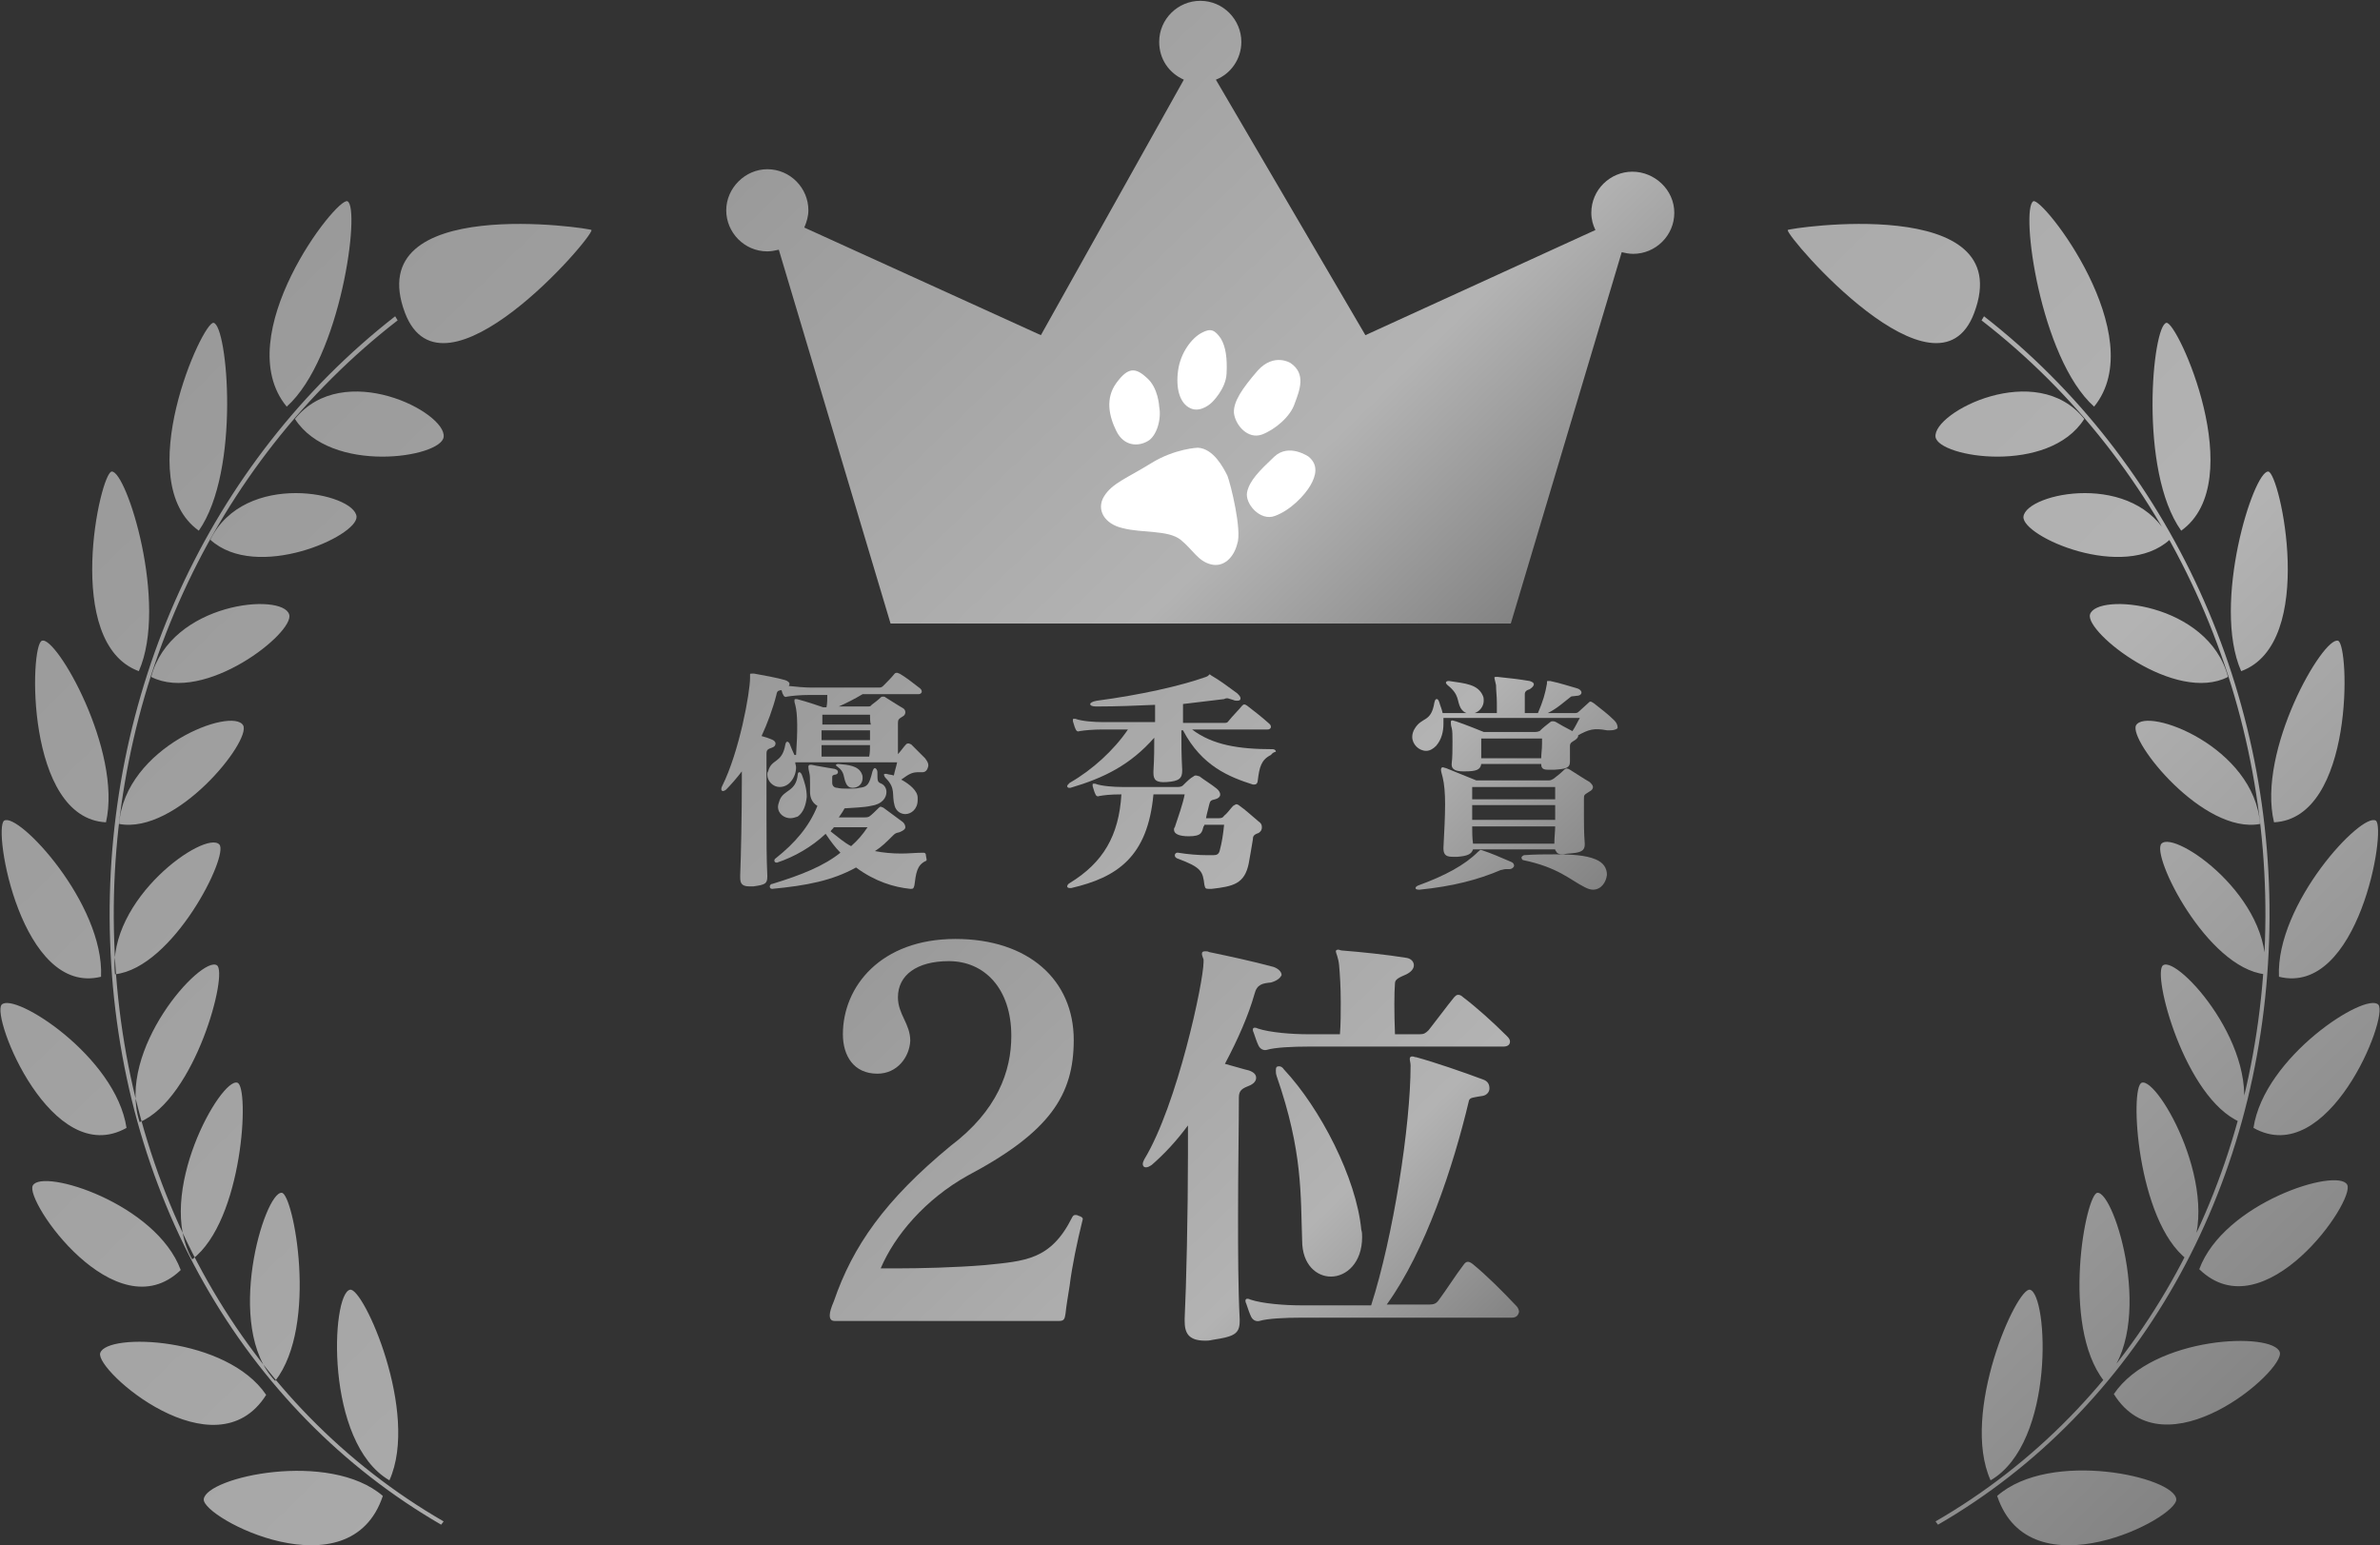 <?xml version="1.0" encoding="utf-8"?>
<!-- Generator: Adobe Illustrator 24.1.2, SVG Export Plug-In . SVG Version: 6.00 Build 0)  -->
<svg version="1.1" id="レイヤー_1" xmlns="http://www.w3.org/2000/svg" xmlns:xlink="http://www.w3.org/1999/xlink" x="0px"
	 y="0px" viewBox="0 0 289.7 188.1" style="enable-background:new 0 0 289.7 188.1;" xml:space="preserve">
<rect x="0" y="0" width="289.7" height="188.1" fill="#333333" stroke="none"/>
<style type="text/css">
	.st0{fill:url(#SVGID_1_);}
	.st1{fill:url(#SVGID_2_);}
	.st2{fill:url(#SVGID_3_);}
	.st3{fill:url(#SVGID_4_);}
	.st4{fill:url(#SVGID_5_);}
	.st5{fill:url(#SVGID_6_);}
	.st6{fill:url(#SVGID_7_);}
	.st7{fill:#FFFFFF;}
</style>
<g>
	<g>
		<linearGradient id="SVGID_1_" gradientUnits="userSpaceOnUse" x1="108.713" y1="62.127" x2="174.821" y2="130.123">
			<stop  offset="1.000000e-06" style="stop-color:#999999"/>
			<stop  offset="0.694" style="stop-color:#B3B3B3"/>
			<stop  offset="1" style="stop-color:#808080"/>
		</linearGradient>
		<path class="st0" d="M112.3,94L112.3,94c-0.2,0-0.3,0-0.4,0c-0.8,0-1.1,0.1-2.2,0.9c1.1,0.6,2,1.4,2,2.2c0,0.1,0,0.2,0,0.3
			c0,1.1-0.8,1.7-1.5,1.7c-0.5,0-1.1-0.3-1.3-1c-0.4-1.4,0.2-2.1-1.1-3.4c-0.1-0.1-0.2-0.3-0.2-0.4c0-0.1,0.1-0.1,0.2-0.1
			c0,0,0.1,0,0.1,0c0.3,0.1,0.6,0.1,0.9,0.2c0.1-0.5,0.3-1.1,0.4-1.6H96.8c0,0.2,0.1,0.4,0.1,0.6c0,0.6-0.2,1.2-0.6,1.7
			s-0.9,0.7-1.4,0.7c-0.8,0-1.5-0.7-1.5-1.5c0-0.1,0-0.3,0.1-0.4c0.4-1.6,1.7-0.9,2.1-3.3c0.1-0.4,0.3-0.4,0.5-0.1
			c0.2,0.5,0.4,1,0.6,1.4h0.2c0.2-2.9,0.2-5-0.1-6.1c-0.1-0.3-0.1-0.4-0.1-0.5c0-0.1,0-0.2,0.1-0.2c0.1,0,0.1,0,0.2,0
			c1.2,0.3,3.2,1,3.2,1h0.4c0.1-0.4,0.1-1.1,0.1-1.5h-2.2c-1.1,0-2.1,0.1-2.7,0.2c-0.2,0.1-0.4,0-0.5-0.3c-0.1-0.1-0.1-0.4-0.2-0.5
			c-0.3,0.1-0.5,0-0.6,0.6c-0.4,1.6-1.1,3.5-1.8,5c0.4,0.1,1,0.3,1.2,0.4c0.3,0.1,0.5,0.3,0.5,0.5c0,0.2-0.1,0.4-0.4,0.5
			c-0.6,0.2-0.7,0.3-0.7,0.8c0,1.9,0,4.8,0,7.9c0,2.4,0,4.8,0.1,6.9c0,0.1,0,0.1,0,0.1c0,0.9-0.3,1-1.7,1.2c-0.2,0-0.4,0-0.5,0
			c-1,0-1.1-0.5-1.1-1.1c0-0.1,0-0.2,0-0.3c0.1-2.3,0.2-7.6,0.2-11.5c0-0.4,0-0.7,0-1.1c-0.6,0.8-1.4,1.7-1.9,2.2
			c-0.1,0.1-0.3,0.2-0.4,0.2c-0.1,0-0.2-0.1-0.2-0.2c0-0.1,0-0.2,0.1-0.4c2.1-4.2,3.4-11.4,3.4-13.2c0-0.2,0-0.3,0-0.4
			s0-0.1,0.2-0.1c0.1,0,0.1,0,0.3,0c1.1,0.2,2.8,0.5,3.8,0.8c0.3,0.1,0.5,0.3,0.5,0.4c0,0.1,0,0.2-0.1,0.3c0.8,0.1,2,0.2,2.8,0.2
			h8.2c0.3,0,0.4-0.1,0.6-0.3c0.4-0.4,0.9-0.9,1.3-1.4c0.1-0.1,0.2-0.1,0.3-0.1s0.2,0.1,0.3,0.1c0.7,0.4,1.6,1.1,2.5,1.8
			c0.1,0.1,0.2,0.2,0.2,0.4c0,0.1-0.1,0.3-0.4,0.3h-6.8c-1,0.6-2,1.1-2.9,1.5h3.6c0.3,0,0.3-0.1,0.4-0.2c0.4-0.3,0.8-0.6,1.1-0.9
			c0.1-0.1,0.2-0.1,0.3-0.1s0.2,0,0.3,0.1c0.5,0.3,1.4,0.9,2.1,1.3c0.2,0.1,0.3,0.3,0.3,0.5s-0.1,0.4-0.3,0.5
			c-0.5,0.3-0.6,0.4-0.6,0.8c0,0.4,0,0.8,0,1.1c0,0.8,0,1.4,0,2.7c0.3-0.3,0.7-0.9,1-1.2c0.1-0.1,0.2-0.1,0.3-0.1
			c0.1,0,0.2,0.1,0.3,0.1c0.6,0.6,1.1,1.1,1.7,1.7c0.3,0.4,0.4,0.6,0.4,0.9C112.9,93.8,112.6,94,112.3,94z M112.7,104.8
			c-1.1,0.5-1.2,1.5-1.4,3c-0.1,0.3-0.1,0.4-0.4,0.4c0,0-0.1,0-0.1,0c-2-0.2-4.3-0.9-6.6-2.6c-2.9,1.6-6,2.2-10.2,2.6h0
			c-0.2,0-0.3-0.1-0.3-0.3c0-0.1,0.1-0.3,0.3-0.3c3.6-1.1,6.3-2.2,8.3-3.8c-0.6-0.6-1.2-1.4-1.8-2.3c-1.7,1.6-3.8,2.8-5.9,3.5
			c-0.1,0-0.1,0-0.1,0c-0.3,0-0.3-0.4-0.1-0.5c2.4-1.9,4.1-3.9,5.1-6.4c-0.7-0.4-0.9-1.1-0.9-1.7c0-0.1,0-0.1,0-0.1c0-0.3,0-0.7,0-1
			c0-0.5,0-0.9-0.1-1.3c-0.1-0.4-0.1-0.6-0.1-0.7c0-0.1,0.1-0.2,0.2-0.2c0.1,0,0.1,0,0.2,0c0.4,0.1,2.2,0.4,2.8,0.5
			c0.3,0.1,0.4,0.2,0.4,0.4c0,0.1-0.1,0.3-0.4,0.3c-0.3,0.1-0.3,0.1-0.3,0.4c0,0.2,0,0.3,0,0.6c0,0.4,0.3,0.6,0.6,0.6
			c0.4,0.1,0.8,0.1,1.3,0.1c0.5,0,1.1,0,1.4-0.1c1-0.1,1.2-0.4,1.6-2c0.1-0.3,0.2-0.4,0.3-0.4c0.1,0,0.3,0.2,0.3,0.5
			c0,1.1,0,1.2,0.5,1.4c0.4,0.2,0.6,0.6,0.6,1c0,0.7-0.5,1.5-1.9,1.7c-0.9,0.2-2,0.2-3.2,0.3c-0.2,0.4-0.5,0.8-0.7,1.1h3.1
			c0.2,0,0.4,0,0.6-0.1c0.3-0.2,0.8-0.7,1.1-1c0.1-0.1,0.2-0.2,0.3-0.2c0.1,0,0.2,0.1,0.3,0.1c0.4,0.3,1.9,1.4,2.3,1.7
			c0.3,0.2,0.4,0.5,0.4,0.7c0,0.2-0.2,0.4-0.7,0.6c-0.4,0.1-0.5,0.1-0.8,0.4c-0.8,0.8-1.4,1.4-2.2,1.9c1,0.2,2.1,0.3,3.2,0.3
			c0.9,0,1.8-0.1,2.7-0.1h0c0.2,0,0.3,0.1,0.3,0.3S112.9,104.8,112.7,104.8z M97.1,99.4c-0.3,0.1-0.6,0.2-0.9,0.2
			c-0.7,0-1.5-0.5-1.5-1.4c0-0.2,0.1-0.5,0.2-0.8c0.5-1.3,2-1,2.2-3.1c0-0.2,0.1-0.3,0.2-0.3c0.1,0,0.2,0.1,0.3,0.3
			c0.3,0.8,0.6,1.7,0.6,2.7C98.1,98,97.8,98.9,97.1,99.4z M105.9,87h-5.8c0,0.4,0,0.8,0,1.2h5.9C105.9,87.9,105.9,87.4,105.9,87z
			 M105.9,89.3c0-0.1,0-0.3,0-0.4H100c0,0.4,0,0.8,0,1.2h5.9C105.9,89.8,105.9,89.5,105.9,89.3z M100,90.7c0,0.4,0,0.9,0,1.4h5.8
			c0.1-0.5,0.1-1,0.1-1.4H100z M101.5,100.7c-0.1,0.2-0.3,0.3-0.4,0.5c0.9,0.7,1.7,1.4,2.5,1.8c0.8-0.7,1.4-1.4,2-2.3H101.5z
			 M103.8,95.9c-0.3,0-0.6-0.1-0.8-0.5c-0.4-0.8-0.1-1.4-1.1-2.1c-0.2-0.1-0.2-0.3,0.1-0.3c0,0,0.1,0,0.1,0c1.1,0.1,2.4,0.2,2.8,1.2
			c0.1,0.2,0.1,0.4,0.1,0.5C105,95.5,104.4,95.9,103.8,95.9z"/>
		<linearGradient id="SVGID_2_" gradientUnits="userSpaceOnUse" x1="108.713" y1="62.127" x2="174.821" y2="130.123">
			<stop  offset="1.000000e-06" style="stop-color:#999999"/>
			<stop  offset="0.694" style="stop-color:#B3B3B3"/>
			<stop  offset="1" style="stop-color:#808080"/>
		</linearGradient>
		<path class="st1" d="M154.7,91.9c-1.2,0.6-1.4,1.5-1.6,3.1c0,0.2-0.1,0.5-0.4,0.5c-0.1,0-0.1,0-0.2,0c-2.8-0.9-6.2-2.2-8.5-6.6
			h-0.2c0,1.6,0,2.9,0.1,4.8c0,0,0,0.1,0,0.1c0,0.9-0.3,1.3-1.9,1.4c-1.3,0.1-1.6-0.3-1.6-1.1c0-0.1,0-0.1,0-0.2
			c0.1-1.7,0.1-2.9,0.1-4.1c-2.9,3.3-6.1,4.9-10.2,6.1c-0.1,0-0.1,0-0.2,0c-0.1,0-0.2-0.1-0.2-0.2c0-0.1,0.1-0.2,0.3-0.4
			c2.8-1.6,5.4-4,7.1-6.5c0,0-3.1,0-3.1,0c-1.1,0-2.2,0.1-2.8,0.2c-0.2,0.1-0.4,0-0.5-0.3c-0.1-0.2-0.2-0.6-0.3-0.9
			c0-0.1,0-0.1,0-0.2c0-0.1,0-0.1,0.1-0.1c0.1,0,0.1,0,0.2,0c0.8,0.3,2.3,0.4,3.3,0.4h6.4c0-0.6,0-1.3,0-2.1
			c-2.3,0.1-4.6,0.2-7.1,0.2c0,0-0.1,0-0.1,0c-0.4,0-0.7-0.1-0.7-0.3c0-0.1,0.2-0.3,0.8-0.4c5.3-0.7,10.2-1.8,13.3-2.9
			c0.3-0.1,0.4-0.3,0.4-0.3c0.1,0,0.1,0,0.2,0.1c1.2,0.7,2.1,1.4,3.2,2.2c0.2,0.2,0.4,0.4,0.4,0.6c0,0.2-0.1,0.3-0.4,0.3
			c-0.1,0-0.3,0-0.5-0.1c-0.4-0.1-0.6-0.2-0.7-0.2c-0.1,0-0.2,0-0.4,0.1c-1.7,0.2-3.3,0.4-5,0.6c0,0.9,0,1.6,0,2.3h5
			c0.3,0,0.4,0,0.6-0.3c0.4-0.5,1.1-1.2,1.6-1.8c0.2-0.2,0.3-0.2,0.6,0c0.9,0.7,1.7,1.3,2.7,2.2c0.1,0.1,0.2,0.2,0.2,0.4
			c0,0.1-0.1,0.3-0.4,0.3h-9.2c2.5,1.9,5.7,2.4,9.8,2.4c0.2,0,0.4,0.1,0.4,0.3C154.9,91.6,154.8,91.8,154.7,91.9z M153.2,101.4
			c-0.6,0.2-0.7,0.4-0.7,0.8c-0.1,0.7-0.4,2.3-0.5,2.9c-0.5,2.5-1.9,2.8-4.5,3.1c-0.1,0-0.3,0-0.4,0c-0.4,0-0.4-0.1-0.5-0.5
			c-0.2-1.6-0.3-2.1-3.3-3.2c-0.2-0.1-0.3-0.2-0.3-0.4c0-0.1,0.1-0.3,0.3-0.3c0,0,0.1,0,0.1,0c1.2,0.2,2.5,0.3,3.5,0.3
			c0.2,0,0.4,0,0.6,0c0.1,0,0.1,0,0.2,0c0.4,0,0.7-0.1,0.8-0.7c0.2-0.7,0.4-1.9,0.5-3h-2.4c0,0.1,0,0.1-0.1,0.2
			c-0.2,0.7-0.2,1.2-1.8,1.2c-1.2,0-1.8-0.3-1.8-0.8c0-0.1,0-0.2,0.1-0.3c0.4-1.2,1-2.9,1.2-4h-3.8c-0.7,7.6-4.4,10.1-10,11.4
			c-0.1,0-0.1,0-0.2,0c-0.2,0-0.3-0.1-0.3-0.2c0-0.1,0.1-0.3,0.3-0.4c4.1-2.5,6-5.8,6.3-10.8c-1.4,0-2.1,0.1-2.7,0.2
			c-0.2,0.1-0.4,0-0.5-0.3c-0.1-0.2-0.2-0.6-0.3-0.9c0-0.1,0-0.1,0-0.2s0-0.1,0.1-0.1c0.1,0,0.1,0,0.2,0c0.8,0.3,2.3,0.4,3.3,0.4
			h6.8c0.3,0,0.5-0.1,0.6-0.2c0.4-0.4,0.9-0.9,1.3-1.1c0.1-0.1,0.2-0.1,0.3-0.1c0.1,0,0.3,0.1,0.4,0.1c0.5,0.4,1.5,1,2.1,1.5
			s0.6,1.1-0.2,1.3c-0.5,0.1-0.6,0.2-0.7,0.6c-0.1,0.5-0.3,1.1-0.4,1.7h1.6c0.3,0,0.5-0.1,0.6-0.3c0.4-0.3,0.8-0.9,1.1-1.2
			c0.2-0.1,0.3-0.2,0.4-0.2c0.1,0,0.3,0.1,0.4,0.2c0.6,0.4,1.7,1.4,2.3,1.9c0.3,0.2,0.4,0.4,0.4,0.7S153.5,101.2,153.2,101.4z"/>
		<linearGradient id="SVGID_3_" gradientUnits="userSpaceOnUse" x1="108.713" y1="62.127" x2="174.821" y2="130.123">
			<stop  offset="1.000000e-06" style="stop-color:#999999"/>
			<stop  offset="0.694" style="stop-color:#B3B3B3"/>
			<stop  offset="1" style="stop-color:#808080"/>
		</linearGradient>
		<path class="st2" d="M196,88.9c-0.1,0-0.3,0-0.4,0c-1.6-0.3-2.2-0.1-3.5,0.6c0,0,0,0.1,0,0.1c0,0.1-0.1,0.3-0.4,0.5
			c-0.3,0.2-0.6,0.3-0.6,0.7c0,0.3,0,1.4,0,1.6c0,0.1,0,0.2,0,0.3c0,0.8-0.5,0.9-1.9,1c-0.3,0-0.5,0-0.7,0c-0.6,0-0.9-0.1-0.9-0.7
			h-7.3c-0.1,0.7-0.6,0.9-2,0.9c-0.1,0-0.1,0-0.2,0c-0.8,0-1.4-0.2-1.4-0.8c0,0,0-0.1,0-0.1c0.1-0.8,0.1-1.8,0.1-2.7
			c0-0.7,0-1.4-0.1-1.7s-0.1-0.6-0.1-0.7c0-0.2,0.1-0.2,0.2-0.2c0.1,0,0.3,0.1,0.4,0.1c1.2,0.4,3.4,1.3,3.4,1.3h6.3
			c0.3,0,0.4-0.1,0.5-0.1c0.5-0.5,0.8-0.7,1.3-1.1c0.1-0.1,0.2-0.1,0.3-0.1c0.1,0,0.2,0,0.4,0.1c0.5,0.3,1.2,0.7,2,1.1
			c0.4-0.6,0.6-1.1,0.9-1.6h-16.6c0,0.2,0,0.4,0,0.7c0,0.9-0.2,1.9-0.9,2.7c-0.4,0.4-0.8,0.6-1.2,0.6c-0.9,0-1.7-0.8-1.7-1.7
			c0-0.3,0.1-0.7,0.3-1c0.9-1.5,2-0.7,2.4-3.2c0.1-0.3,0.1-0.4,0.3-0.4c0.1,0,0.2,0.1,0.3,0.4c0.1,0.4,0.3,0.8,0.4,1.3h2.9
			c-0.3-0.1-0.5-0.3-0.7-0.6c-0.5-0.9-0.1-1.6-1.6-2.8c-0.1-0.1-0.2-0.2-0.2-0.3c0-0.1,0.1-0.2,0.3-0.2c0.1,0,0.1,0,0.1,0
			c2,0.3,3.5,0.4,4.1,1.8c0.1,0.2,0.1,0.4,0.1,0.6c0,0.7-0.5,1.3-1.1,1.5h2.7c0-0.4,0-0.8,0-1.2c0-0.9-0.1-1.5-0.1-2.2
			c-0.1-0.5-0.2-0.8-0.2-0.9c0-0.1,0.1-0.1,0.2-0.1c0.1,0,0.1,0,0.2,0c1,0.1,2.8,0.3,3.9,0.5c0.3,0.1,0.5,0.2,0.5,0.4
			c0,0.2-0.2,0.4-0.5,0.6c-0.4,0.1-0.6,0.3-0.6,0.6c0,0.6,0,1.3,0,2.3h1.6c0.6-1.4,0.9-2.4,1.1-3.6c0-0.1,0-0.1,0-0.2
			c0-0.1,0-0.1,0.1-0.1c0.1,0,0.1,0,0.3,0c1.4,0.3,2.2,0.6,3.3,0.9c0.3,0.1,0.5,0.3,0.5,0.5c0,0.2-0.2,0.4-0.6,0.4
			c-0.6,0.1-0.6,0-0.8,0.2c-0.8,0.6-1.5,1.3-2.7,1.9c0,0,3.2,0,3.2,0c0.3,0,0.4,0,0.6-0.2c0.3-0.3,0.8-0.7,1.1-1
			c0.1-0.1,0.2-0.2,0.3-0.2c0.1,0,0.2,0.1,0.4,0.2c1,0.8,1.7,1.3,2.5,2.1c0.3,0.3,0.4,0.6,0.4,0.9C196.9,88.7,196.6,88.9,196,88.9z
			 M183.7,105.8c-0.1,0-0.1,0-0.1,0c-0.1,0-0.3,0-0.3,0c-0.3,0-0.4,0.1-0.6,0.1c-2.8,1.2-5.9,2-9.9,2.4c0,0-0.1,0-0.1,0
			c-0.3,0-0.4-0.1-0.4-0.2c0-0.1,0.1-0.2,0.3-0.3c3.3-1.2,5.7-2.5,7.3-4.1c0.3-0.2,0.2-0.3,0.5-0.2c1.2,0.4,2.1,0.8,3.5,1.4
			c0.3,0.1,0.4,0.3,0.4,0.5C184.3,105.5,184.1,105.8,183.7,105.8z M193.4,96.4c-0.6,0.4-0.6,0.3-0.6,1c0,0.7,0,1.4,0,2
			c0,0.9,0,1.9,0.1,3.3c0,0,0,0.1,0,0.1c0,0.9-0.7,1-1.9,1.1c-0.3,0-0.6,0.1-0.8,0.1c-0.4,0-0.7-0.1-0.8-0.4
			c-0.1-0.1-0.1-0.1-0.1-0.2h-10c-0.2,0.6-0.7,0.8-1.9,0.9c-0.2,0-0.4,0-0.5,0c-0.7,0-1.2-0.1-1.2-1c0-0.1,0-0.1,0-0.1
			c0.1-1.9,0.2-3.8,0.2-5.3c0-1.4-0.1-2.5-0.3-3.3c-0.1-0.4-0.2-0.7-0.2-0.9c0-0.2,0.1-0.3,0.2-0.3c0.1,0,0.3,0.1,0.4,0.1
			c1.7,0.7,3.7,1.5,3.7,1.5h8.8c0.3,0,0.4-0.1,0.6-0.2c0.4-0.3,0.9-0.7,1.3-1.1c0.2-0.2,0.4-0.2,0.7,0c0.8,0.5,1.7,1.1,2.4,1.5
			c0.2,0.2,0.4,0.4,0.4,0.6C193.9,96,193.8,96.2,193.4,96.4z M189.3,95.8h-10.1c0,0.6,0,1.1,0,1.5h10.1
			C189.3,96.8,189.3,96.3,189.3,95.8z M179.2,98c0,0.6,0,1.2,0,1.8h10.1c0-0.6,0-1.2,0-1.8H179.2z M179.2,100.6c0,0.6,0,1.4,0.1,2.1
			c0,0,10,0,9.9,0c0-0.8,0.1-1.5,0.1-2.1H179.2z M187.7,89.9h-7.4c0,0.2,0,0.5,0,0.8c0,0.6,0,1.2,0,1.6h7.3c0-0.5,0.1-1.1,0.1-1.8
			C187.7,90.3,187.7,90.1,187.7,89.9z M193.9,108.3c-0.3,0-0.6-0.1-1-0.3c-1.8-0.9-3.2-2.4-7.5-3.3c-0.1,0-0.2-0.2-0.2-0.3
			c0-0.1,0.1-0.2,0.3-0.3c1.3-0.1,2.7-0.1,3.9-0.1c1.9,0,3.6,0.1,4.8,0.6c1,0.4,1.4,1.1,1.4,1.9
			C195.5,107.4,194.9,108.3,193.9,108.3z"/>
	</g>
</g>
<g>
	<g>
		<linearGradient id="SVGID_4_" gradientUnits="userSpaceOnUse" x1="110.471" y1="110.63" x2="172.536" y2="174.468">
			<stop  offset="1.000000e-06" style="stop-color:#999999"/>
			<stop  offset="0.694" style="stop-color:#B3B3B3"/>
			<stop  offset="1" style="stop-color:#808080"/>
		</linearGradient>
		<path class="st3" d="M131.8,148.4c-0.7,2.8-1.3,5.7-1.6,8.1c-0.2,1.3-0.4,2.4-0.5,3.4c-0.1,0.7-0.2,0.9-0.8,0.9h-27.3
			c-0.4,0-0.6-0.2-0.6-0.7c0-0.4,0.2-1,0.5-1.7c2.3-6.7,6.2-12.3,14.2-18.9c5.7-4.3,7.4-9.1,7.4-13.4c0-5.8-3.3-9.1-7.6-9.1
			c-3.9,0-6.2,1.7-6.2,4.4c0,2.1,1.5,3.2,1.5,5.3c-0.1,2-1.6,4-4,4c-2.9,0-4.2-2.2-4.2-4.8c0-5.8,4.6-11.6,13.7-11.6
			c8.9,0,14.4,5,14.4,12.3c0,6.7-2.9,11.2-12.9,16.5c-5.2,2.9-8.9,7.3-10.6,11.3c0,0,0.8,0,2.1,0c2.6,0,7-0.1,10.6-0.4
			c4.9-0.5,8-0.6,10.6-5.8c0.1-0.2,0.2-0.3,0.4-0.3c0.1,0,0.2,0,0.4,0.1c0.3,0.1,0.5,0.2,0.5,0.4
			C131.8,148.3,131.8,148.3,131.8,148.4z"/>
		<linearGradient id="SVGID_5_" gradientUnits="userSpaceOnUse" x1="110.471" y1="110.63" x2="172.536" y2="174.468">
			<stop  offset="1.000000e-06" style="stop-color:#999999"/>
			<stop  offset="0.694" style="stop-color:#B3B3B3"/>
			<stop  offset="1" style="stop-color:#808080"/>
		</linearGradient>
		<path class="st4" d="M154.7,119.6c-1,0.1-1.7,0.2-2,1.4c-0.7,2.5-2,5.5-3.6,8.5c0.8,0.2,2.4,0.7,2.9,0.8c0.6,0.2,0.9,0.5,0.9,0.9
			c0,0.4-0.3,0.7-0.7,0.9c-1,0.4-1.4,0.6-1.4,1.5c0,3.4-0.1,8.8-0.1,14.4c0,4.3,0,8.7,0.2,12.6c0,0.1,0,0.1,0,0.2
			c0,1.6-0.7,1.9-3.3,2.3c-0.4,0.1-0.7,0.1-0.9,0.1c-2.1,0-2.5-1-2.5-2.4c0-0.1,0-0.2,0-0.3c0.2-4,0.4-13,0.4-19.9
			c0-1.3,0-2.5,0-3.6c-1.4,1.9-2.9,3.5-4.4,4.8c-0.3,0.2-0.5,0.3-0.7,0.3c-0.3,0-0.4-0.2-0.4-0.4c0-0.2,0.1-0.4,0.2-0.6
			c4-6.6,7.2-21.6,7.2-24c0-0.1,0-0.2,0-0.3c-0.1-0.3-0.2-0.5-0.2-0.7c0-0.2,0.1-0.3,0.4-0.3c0.2,0,0.3,0,0.5,0.1
			c2.4,0.5,5.2,1.1,7.8,1.8c0.6,0.2,1,0.6,1,1C155.8,119.1,155.4,119.4,154.7,119.6z M184,160.4h-25.6c-2,0-4.1,0.1-5.1,0.4
			c-0.4,0.1-0.8-0.1-1-0.5c-0.2-0.4-0.4-1-0.6-1.6c-0.1-0.2-0.1-0.3-0.1-0.4s0.1-0.2,0.2-0.2c0.1,0,0.2,0,0.4,0.1
			c1.5,0.5,4.2,0.7,6.1,0.7h8.6c2.7-8.4,4.8-21.9,4.8-29.2c0-0.3-0.1-0.6-0.1-0.8s0.1-0.3,0.3-0.3c0.2,0,0.3,0.1,0.5,0.1
			c2.2,0.6,5.7,1.8,8.1,2.7c0.6,0.2,0.8,0.6,0.8,1.1c0,0.4-0.3,0.8-0.8,0.9c-1.2,0.2-1.6,0.2-1.7,0.6c-1.9,8-5.3,18.3-10,24.8h5.2
			c0.5,0,0.8-0.1,1.1-0.5c0.9-1.2,2.1-3.1,3.1-4.4c0.3-0.4,0.6-0.4,1.1,0c1.7,1.4,3.5,3.2,5.3,5.1c0.2,0.2,0.3,0.5,0.3,0.7
			C184.8,160.1,184.6,160.4,184,160.4z M183,127.4h-23.7c-2,0-4.1,0.1-5.1,0.4c-0.4,0.1-0.8-0.1-1-0.5c-0.2-0.4-0.4-1-0.6-1.6
			c-0.1-0.2-0.1-0.3-0.1-0.4c0-0.1,0.1-0.2,0.2-0.2c0.1,0,0.2,0,0.4,0.1c1.5,0.5,4.2,0.7,6.1,0.7h3.9c0.1-1.2,0.1-2.6,0.1-3.9
			c0-1.8-0.1-3.4-0.2-4.5c-0.1-1-0.4-1.5-0.4-1.7c0-0.1,0.1-0.2,0.3-0.2c0.1,0,0.3,0.1,0.4,0.1c2.5,0.2,5.4,0.5,7.9,0.9
			c0.6,0.1,0.9,0.5,0.9,0.9c0,0.4-0.3,0.8-0.9,1.1c-0.9,0.4-1.4,0.6-1.4,1.1c-0.1,1.2-0.1,3.5,0,6.2h3c0.5,0,0.7-0.1,1.1-0.5
			c0.8-1,2.2-2.9,3.1-4c0.2-0.2,0.3-0.3,0.5-0.3s0.4,0.1,0.6,0.3c1.6,1.2,3.7,3.1,5.3,4.7c0.2,0.2,0.4,0.4,0.4,0.7
			S183.6,127.4,183,127.4z M162,155.4c-1.7,0-3.5-1.4-3.5-4.4c-0.2-5.5,0.1-10.8-3.1-20c-0.1-0.3-0.1-0.5-0.1-0.7
			c0-0.4,0.1-0.5,0.4-0.5c0.2,0,0.4,0.1,0.6,0.4c4.4,4.7,8.8,13.2,9.4,19.5c0.1,0.3,0.1,0.6,0.1,0.9
			C165.8,153.7,163.9,155.4,162,155.4z"/>
	</g>
</g>
<linearGradient id="SVGID_6_" gradientUnits="userSpaceOnUse" x1="46.107" y1="10.061" x2="242.797" y2="212.371">
	<stop  offset="1.000000e-06" style="stop-color:#999999"/>
	<stop  offset="0.694" style="stop-color:#B3B3B3"/>
	<stop  offset="1" style="stop-color:#808080"/>
</linearGradient>
<path class="st5" d="M53.7,185.6c-24.2-14-39.3-40.6-40.3-71.1c-1-29.9,12-58.3,34.7-76l0.3,0.5c-22.6,17.5-35.5,45.7-34.5,75.5
	c1,30.3,16,56.8,40.1,70.7L53.7,185.6z M54,53.2c0.4-3-12.2-9.5-18.1-2.2C40.3,57.8,53.7,55.7,54,53.2z M34.9,49.5
	c6.6-5.9,9-24.2,7.4-25C41,23.9,27.8,40.9,34.9,49.5z M43.4,62.9c-0.2-2.9-13.6-5.7-17.8,2.8C31.2,70.8,43.5,65.3,43.4,62.9z
	 M24.2,64.6c5.1-7.3,3.5-25,1.8-25.3C24.7,39,15.8,58.6,24.2,64.6z M35.2,74.8c-0.8-2.7-14.4-1.5-16.8,7.6
	C24.9,85.7,35.9,77,35.2,74.8z M16.9,81.7c3.6-8.2-1.5-24.4-3.3-24.3C12.2,57.5,7.6,78.3,16.9,81.7z M29.6,88.3
	c-1.3-2.3-14.4,2.6-15.1,12C21.5,101.6,30.6,90.2,29.6,88.3z M12.9,100.1c2-8.7-6.1-22.8-7.8-22.1C3.6,78.5,3.1,99.6,12.9,100.1z
	 M26.7,102.8C25,101,13,109.4,14,118.6C21.1,117.8,27.9,104.1,26.7,102.8z M12.3,118.9c0.4-8.9-10.1-20.1-11.8-19
	C-0.9,100.9,2.6,121.3,12.3,118.9z M26.4,117.5c-1.9-1.2-12.3,10.3-9.4,19.1C23.8,133.7,27.8,118.4,26.4,117.5z M15.4,137.3
	c-1.3-8.7-13.7-16.6-15.2-15C-1.1,123.8,6.3,142.4,15.4,137.3z M28.9,131.8c-2-0.7-10.1,13.6-5.5,21.5
	C29.6,148.6,30.4,132.3,28.9,131.8z M22,154.6c-3-8.1-16.8-12.4-18-10.3C2.9,146.1,14.1,162.2,22,154.6z M34.3,145.2
	c-2.1-0.2-7.1,16.4-0.8,22.9C38.8,161.3,35.7,145.3,34.3,145.2z M32.4,169.8c-4.8-7.1-19.4-7.6-20.2-5.1
	C11.5,166.8,26.2,179.6,32.4,169.8z M42.6,157c-2.3,0.5-3.1,18.6,4.8,23.2C51.1,172,44.2,156.6,42.6,157z M46.6,182.1
	c-6.5-5.6-21.5-2.3-21.8,0.4C24.6,184.8,42.6,194.1,46.6,182.1z M72,28c0-0.2-28.2-4.5-22.7,10.1C53.9,50.1,72.2,28.9,72,28z
	 M235.9,185.6c24.2-14,39.3-40.6,40.3-71.1c1-29.9-12-58.3-34.7-76l-0.3,0.5c22.6,17.5,35.5,45.7,34.5,75.5
	c-1,30.3-16,56.8-40.1,70.7L235.9,185.6z M253.7,51c-5.8-7.3-18.5-0.8-18.1,2.2C236,55.7,249.4,57.8,253.7,51z M247.5,24.5
	c-1.6,0.9,0.8,19.1,7.4,25C261.9,40.9,248.6,23.9,247.5,24.5z M264.1,65.7c-4.1-8.5-17.5-5.7-17.8-2.8
	C246.1,65.3,258.5,70.8,264.1,65.7z M263.7,39.3c-1.7,0.3-3.4,18,1.8,25.3C273.9,58.6,265,39,263.7,39.3z M271.2,82.4
	c-2.4-9.1-16-10.3-16.8-7.6C253.8,77,264.8,85.7,271.2,82.4z M276.1,57.4c-1.8-0.1-6.9,16.1-3.3,24.3
	C282.1,78.3,277.5,57.5,276.1,57.4z M275.1,100.3c-0.7-9.4-13.8-14.3-15.1-12C259.1,90.2,268.2,101.6,275.1,100.3z M284.6,78
	c-1.8-0.6-9.9,13.4-7.8,22.1C286.6,99.6,286,78.5,284.6,78z M275.7,118.6c1-9.3-11-17.6-12.6-15.9
	C261.8,104.1,268.6,117.8,275.7,118.6z M289.2,99.9c-1.7-1.1-12.2,10.1-11.8,19C287.1,121.3,290.5,100.9,289.2,99.9z M272.7,136.6
	c2.8-8.8-7.6-20.3-9.4-19.1C261.9,118.4,265.9,133.7,272.7,136.6z M289.5,122.3c-1.5-1.6-13.9,6.3-15.2,15
	C283.4,142.4,290.8,123.8,289.5,122.3z M266.2,153.3c4.6-7.9-3.5-22.2-5.5-21.5C259.2,132.3,260.1,148.6,266.2,153.3z M285.7,144.2
	c-1.2-2.1-15,2.2-18,10.3C275.6,162.2,286.8,146.1,285.7,144.2z M256.1,168.1c6.4-6.5,1.3-23.1-0.8-22.9
	C253.9,145.3,250.8,161.3,256.1,168.1z M277.5,164.6c-0.8-2.5-15.4-2-20.2,5.1C263.5,179.6,278.2,166.8,277.5,164.6z M242.3,180.2
	c7.9-4.6,7-22.6,4.8-23.2C245.5,156.6,238.6,172,242.3,180.2z M264.9,182.5c-0.2-2.7-15.3-6.1-21.8-0.4
	C247.1,194.1,265.1,184.8,264.9,182.5z M240.3,38.1c5.5-14.6-22.7-10.3-22.7-10.1C217.5,28.9,235.8,50.1,240.3,38.1z"/>
<linearGradient id="SVGID_7_" gradientUnits="userSpaceOnUse" x1="108.114" y1="0.517" x2="184.107" y2="78.682">
	<stop  offset="1.000000e-06" style="stop-color:#999999"/>
	<stop  offset="0.694" style="stop-color:#B3B3B3"/>
	<stop  offset="1" style="stop-color:#808080"/>
</linearGradient>
<path class="st6" d="M203.8,25.9c0,2.8-2.3,5-5,5c-0.5,0-1-0.1-1.4-0.2l-13.5,45.2h-75.5L94.8,30.4c-0.5,0.1-0.9,0.2-1.4,0.2
	c-2.8,0-5-2.3-5-5s2.3-5,5-5c2.8,0,5,2.3,5,5c0,0.7-0.2,1.4-0.5,2.1l28.8,13.1l17.4-31.1c-1.8-0.8-3-2.5-3-4.6c0-2.8,2.3-5,5-5
	c2.8,0,5,2.3,5,5c0,2.1-1.3,3.9-3.1,4.6l18.2,31.1l28-12.8c-0.3-0.6-0.5-1.3-0.5-2.1c0-2.8,2.3-5,5-5S203.8,23.1,203.8,25.9z"/>
<path class="st7" d="M149.4,57.9c-0.5-1-1.7-3.3-3.6-3.4c0,0-2.8,0.1-5.7,1.9c-2.9,1.8-4.7,2.4-5.7,4c-1,1.6,0,3.4,2.3,3.9
	c2.3,0.6,5.5,0.2,7,1.4c1.5,1.2,2.1,2.6,3.7,3s2.8-0.9,3.2-2.5C151.2,64.6,149.8,58.9,149.4,57.9z M141.1,49.5c0,0-0.1-2.3-1.5-3.5
	c-1.4-1.3-2.3-1.3-3.7,0.6s-0.9,4.1,0,5.9c0.9,1.8,2.6,1.9,3.8,1.2C140.8,53.1,141.4,51,141.1,49.5z M147.5,49c0,0,1.7-1.6,1.8-3.5
	c0.1-1.9-0.1-3.3-0.7-4.3c-0.7-1-1.2-1.3-2.3-0.7c-1.2,0.6-2.6,2.4-2.9,4.6c-0.3,2.2,0.2,4,1.5,4.6C146.2,50.3,147.5,49,147.5,49z
	 M150.2,50.3c0.2,1.5,1.7,3.2,3.4,2.6c1.6-0.6,3.5-2.2,4-3.8c0.6-1.6,1.4-3.6-0.5-4.9c0,0-2-1.3-4,0.9
	C151.2,47.3,150.1,48.9,150.2,50.3z M159.5,59.1c0.7-1.2,1-2.5-0.2-3.5c0,0-2.4-1.7-4.2,0c-1.8,1.7-3,2.9-3.3,4.3
	c-0.3,1.4,1.6,3.6,3.4,2.9C157.1,62.1,158.8,60.3,159.5,59.1z"/>
</svg>
